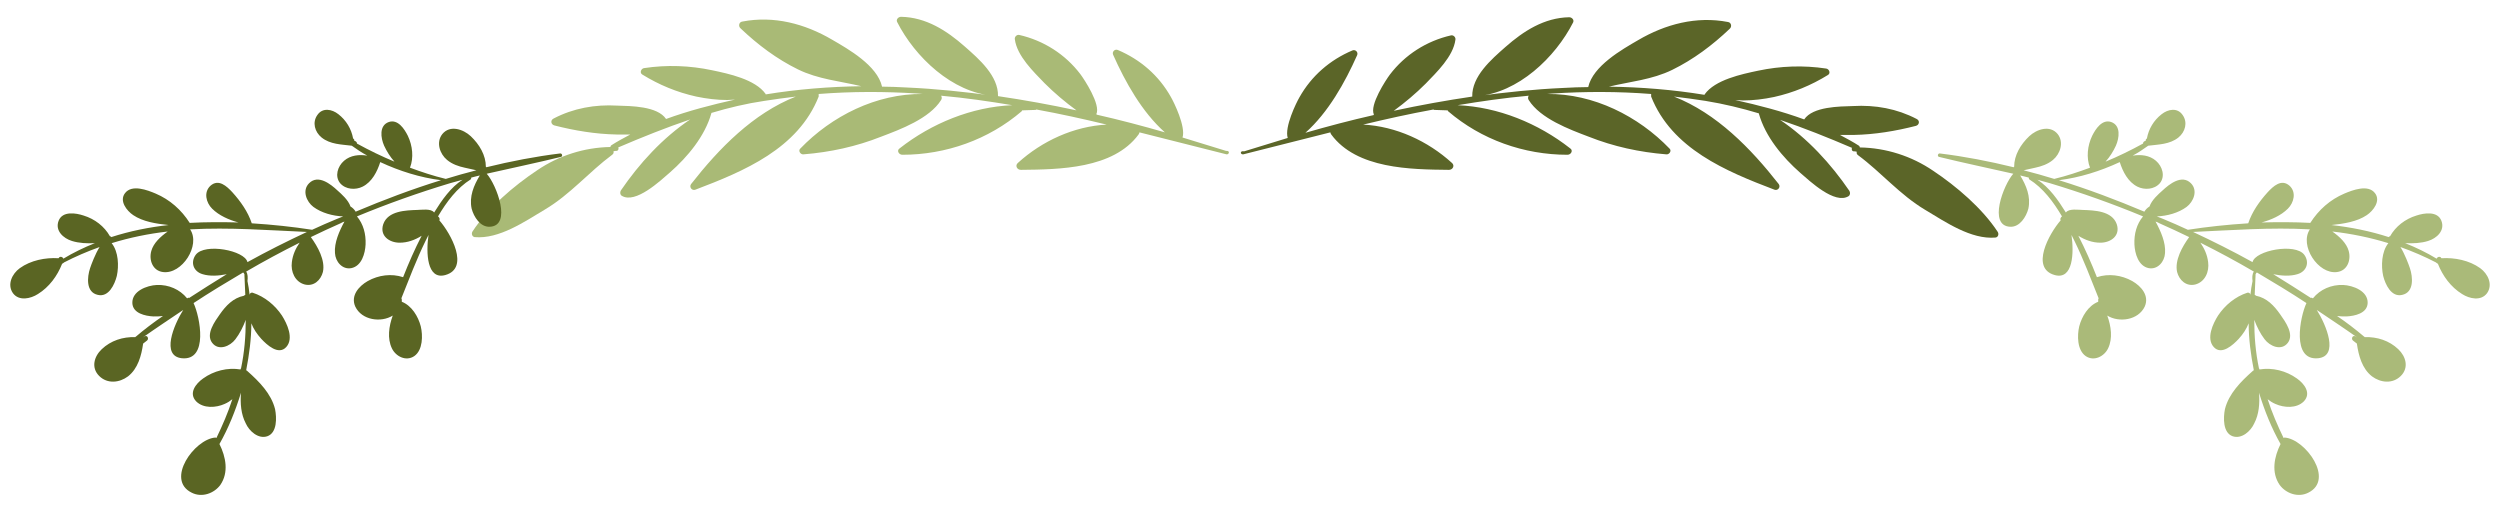 <?xml version="1.0" encoding="utf-8"?>
<!-- Generator: Adobe Illustrator 28.1.0, SVG Export Plug-In . SVG Version: 6.00 Build 0)  -->
<svg version="1.1" id="Capa_1" xmlns="http://www.w3.org/2000/svg" xmlns:xlink="http://www.w3.org/1999/xlink" x="0px" y="0px"
	 viewBox="0 0 579.9 118.2" style="enable-background:new 0 0 579.9 118.2;" xml:space="preserve">
<style type="text/css">
	.st0{fill:#A9BA76;}
	.st1{fill:#5B6528;}
	.st2{fill:#5A6523;}
	.st3{fill:#AABA79;}
</style>
<g>
	<path class="st0" d="M284.5,35.8c-6.7-1.7-13.4-3.4-20.2-5.1c0,0.2-0.1,0.3-0.2,0.5c-5.9,8-18.4,8.1-27.3,8.2c-0.9,0-1.4-1-0.7-1.6
		c5.6-5.1,13-8.5,20.6-8.9c-5.4-1.3-10.8-2.5-16.3-3.5c-0.1,0.1-0.2,0.1-0.3,0.1c-1,0-2,0.1-3,0.1c0,0.1-0.1,0.1-0.1,0.2
		c-7.7,6.6-17.6,10.1-27.7,10.1c-0.8,0-1.4-1-0.6-1.5c7.4-5.8,16.7-9.6,26.1-10c-5.4-0.9-10.9-1.7-16.5-2.2c0.2,0.3,0.2,0.7,0,1
		c-2.7,4.3-9.4,6.8-13.9,8.5c-5.8,2.3-11.8,3.6-18,4.1c-0.7,0.1-1.3-0.8-0.8-1.3c7.3-7.6,17.7-12.8,28.4-12.7
		c-0.4,0-0.7-0.1-1.1-0.1c-7.7-0.5-15.3-0.5-23,0.1c0,0.2,0,0.4,0,0.6c-4.8,12.1-17.3,17.3-28.6,21.6c-0.8,0.3-1.5-0.6-1-1.3
		c6.5-8.3,14.4-16.4,24.3-20.3c-2.4,0.3-4.8,0.6-7.3,1C173.2,24,169,25,165,26.2c0,0,0,0,0,0.1c-1.5,5.3-5.5,10.1-9.6,13.7
		c-2.2,1.9-8,7.4-11.2,5.4c-0.4-0.3-0.4-0.8-0.2-1.2c4.3-6.3,9.7-12.2,16.1-16.5c-5.6,1.9-11.1,4.1-16.7,6.5c0.2,0.3,0,0.8-0.4,0.8
		c-0.2,0-0.4,0-0.7,0.1c0.1,0.3,0,0.6-0.3,0.8c-5.4,4-9.7,9.2-15.6,12.7c-4.7,2.8-10.6,6.9-16.3,6.4c-0.6-0.1-0.8-0.8-0.5-1.3
		c3.6-5.5,9.6-10.6,15-14.2c5-3.4,10.9-5.3,17-5.4c0-0.2,0.1-0.3,0.2-0.4c1.4-0.9,2.9-1.7,4.4-2.5c-1.1,0-2.1,0-3.2,0
		c-4.9-0.1-9.7-0.9-14.4-2.1c-0.8-0.2-1-1.2-0.2-1.6c4.6-2.4,9.6-3.3,14.8-3c3.1,0.1,9.3,0.1,11.3,3.1c5.2-1.9,10.6-3.3,16-4.5
		c-0.6,0-1.2,0.1-1.8,0.1c-2.4,0-4.8-0.3-7.2-0.8c-4.5-1-8.6-2.7-12.5-5.1c-0.7-0.4-0.3-1.4,0.4-1.5c5.3-0.8,10.6-0.6,15.8,0.5
		c3.8,0.8,10,2.1,12.4,5.5c0,0,0,0,0,0.1c7.3-1.2,14.8-1.8,22.2-1.9c-5-1.2-10-1.6-14.7-3.9c-4.9-2.4-9.3-5.7-13.3-9.5
		c-0.6-0.5-0.4-1.5,0.4-1.6c7.3-1.4,14.5,0.5,20.8,4.2c3.8,2.2,10.5,6,11.6,10.9c1.9,0,3.8,0.1,5.8,0.2c6.7,0.3,13.3,1,20,1.9l0,0
		c-9.5-0.7-18.2-9-22.3-17.1c-0.3-0.6,0.3-1.2,0.9-1.2c5.8,0.1,10.6,3.2,14.8,6.9c3.3,2.9,7.8,6.8,7.7,11.5c6.1,0.9,12.2,2,18.2,3.3
		c-2.6-1.9-5.1-4-7.4-6.3c-2.5-2.6-6.4-6.3-6.9-10.2c-0.1-0.5,0.4-1.1,1-1c5.7,1.3,10.7,4.5,14.2,9.1c0.9,1.2,4.8,7.1,3.7,9.3
		c0,0,0.1,0,0.1,0.1l0,0c5.3,1.2,10.6,2.6,15.8,4.1c-5.3-4.7-9.2-11.7-12-18c-0.3-0.7,0.4-1.4,1.1-1.1c5.2,2.2,9.5,5.9,12.3,10.9
		c0.7,1.2,3.5,6.9,2.7,9.4c3.4,1,6.7,2.1,10.1,3.1C285.4,34.9,285.1,35.9,284.5,35.8z"/>
	<path class="st1" d="M288.4,35.8c6.7-1.7,13.4-3.4,20.2-5.1c0,0.2,0.1,0.3,0.2,0.5c5.9,8,18.4,8.1,27.3,8.2c0.9,0,1.4-1,0.7-1.6
		c-5.6-5.1-13-8.5-20.6-8.9c5.4-1.3,10.8-2.5,16.3-3.5c0.1,0.1,0.2,0.1,0.3,0.1c1,0,2,0.1,3,0.1c0,0.1,0.1,0.1,0.1,0.2
		c7.7,6.6,17.6,10.1,27.7,10.1c0.8,0,1.4-1,0.6-1.5c-7.4-5.8-16.7-9.6-26.1-10c5.4-0.9,10.9-1.7,16.5-2.2c-0.2,0.3-0.2,0.7,0,1
		c2.7,4.3,9.4,6.8,13.9,8.5c5.8,2.3,11.8,3.6,18,4.1c0.7,0.1,1.3-0.8,0.8-1.3c-7.3-7.6-17.7-12.8-28.4-12.7c0.4,0,0.7-0.1,1.1-0.1
		c7.7-0.5,15.3-0.5,23,0.1c0,0.2,0,0.4,0,0.6c4.8,12.1,17.3,17.3,28.6,21.6c0.8,0.3,1.5-0.6,1-1.3c-6.5-8.3-14.4-16.4-24.3-20.3
		c2.4,0.3,4.8,0.6,7.3,1c4.3,0.7,8.4,1.7,12.4,2.9c0,0,0,0,0,0.1c1.5,5.3,5.5,10.1,9.6,13.7c2.2,1.9,8,7.4,11.2,5.4
		c0.4-0.3,0.4-0.8,0.2-1.2c-4.3-6.3-9.7-12.2-16.1-16.5c5.6,1.9,11.1,4.1,16.7,6.5c-0.2,0.3,0,0.8,0.4,0.8c0.2,0,0.4,0,0.7,0.1
		c-0.1,0.3,0,0.6,0.3,0.8c5.4,4,9.7,9.2,15.6,12.7c4.7,2.8,10.6,6.9,16.3,6.4c0.6-0.1,0.8-0.8,0.5-1.3c-3.6-5.5-9.6-10.6-15-14.2
		c-5-3.4-10.9-5.3-17-5.4c0-0.2-0.1-0.3-0.2-0.4c-1.4-0.9-2.9-1.7-4.4-2.5c1.1,0,2.1,0,3.2,0c4.9-0.1,9.7-0.9,14.4-2.1
		c0.8-0.2,1-1.2,0.2-1.6c-4.6-2.4-9.6-3.3-14.8-3c-3.1,0.1-9.3,0.1-11.3,3.1c-5.2-1.9-10.6-3.3-16-4.5c0.6,0,1.2,0.1,1.8,0.1
		c2.4,0,4.8-0.3,7.2-0.8c4.5-1,8.6-2.7,12.5-5.1c0.7-0.4,0.3-1.4-0.4-1.5c-5.3-0.8-10.6-0.6-15.8,0.5c-3.8,0.8-10,2.1-12.4,5.5
		c0,0,0,0,0,0.1c-7.3-1.2-14.8-1.8-22.2-1.9c5-1.2,10-1.6,14.7-3.9c4.9-2.4,9.3-5.7,13.3-9.5c0.6-0.5,0.4-1.5-0.4-1.6
		c-7.3-1.4-14.5,0.5-20.8,4.2c-3.8,2.2-10.5,6-11.6,10.9c-1.9,0-3.8,0.1-5.8,0.2c-6.7,0.3-13.3,1-20,1.9l0,0
		c9.5-0.7,18.2-9,22.3-17.1c0.3-0.6-0.3-1.2-0.9-1.2c-5.8,0.1-10.6,3.2-14.8,6.9c-3.3,2.9-7.8,6.8-7.7,11.5
		c-6.1,0.9-12.2,2-18.2,3.3c2.6-1.9,5.1-4,7.4-6.3c2.5-2.6,6.4-6.3,6.9-10.2c0.1-0.5-0.4-1.1-1-1c-5.7,1.3-10.7,4.5-14.2,9.1
		c-0.9,1.2-4.8,7.1-3.7,9.3c0,0-0.1,0-0.1,0.1l0,0c-5.3,1.2-10.6,2.6-15.8,4.1c5.3-4.7,9.2-11.7,12-18c0.3-0.7-0.4-1.4-1.1-1.1
		c-5.2,2.2-9.5,5.9-12.3,10.9c-0.7,1.2-3.5,6.9-2.7,9.4c-3.4,1-6.7,2.1-10.1,3.1C287.5,34.9,287.7,35.9,288.4,35.8z"/>
	<path class="st2" d="M44.5,114.3c-6.2-3,0.6-12.4,5.4-12.8c0.1,0,0.2,0,0.3,0.1c1.4-2.9,2.7-5.9,3.7-9c-0.5,0.4-1.1,0.8-1.8,1.1
		c-2,0.9-4.9,1.1-6.6-0.6c-1.8-1.9-0.1-4.1,1.6-5.3c2.5-1.8,5.7-2.6,8.7-2.1c0-0.1,0-0.2,0.1-0.2C56.7,81.7,57,78,57,74.2
		c-0.6,1.6-1.4,3.2-2.4,4.5c-1.2,1.6-3.9,2.8-5.4,0.8s0.6-4.9,1.8-6.6c1.4-2,3.1-3.8,5.6-4.3c0.1-0.1,0.2-0.2,0.3-0.2
		c-0.1-1.5-0.1-3.1-0.2-4.6c0-0.1,0-0.1,0-0.2c-0.1-0.2-0.2-0.3-0.3-0.4c-3.9,2.3-7.7,4.6-11.5,7.1c1.5,3.2,3.5,13.4-2.7,12.8
		c-4.9-0.5-1.9-7.7,0.3-11.2c-3.1,2.1-6.3,4.2-9.4,6.4l0,0c0.2-0.1,0.3-0.2,0.5-0.3c0.6-0.3,1,0.6,0.5,1c-0.3,0.2-0.6,0.5-0.9,0.7
		c-0.4,2.8-1.2,5.8-3.5,7.6c-2,1.5-4.8,1.8-6.7-0.1c-1.9-1.9-1.2-4.5,0.6-6.2c2.1-2,4.9-2.9,7.8-2.8c0-0.1,0.1-0.1,0.1-0.1
		c2-1.7,4.1-3.3,6.3-4.8c-0.7,0.1-1.4,0.1-2.2,0.1c-1.9-0.1-4.8-0.7-4.9-3.1c-0.1-2.8,3.4-4.1,5.7-4.2c2.7-0.1,5.3,1,7,3.1
		c0.2-0.1,0.3-0.2,0.5-0.1c2.9-1.9,5.8-3.7,8.7-5.5c-1.9,0.4-4,0.5-5.6,0c-2.1-0.6-2.9-2.7-1.6-4.5c2.1-2.8,11.4-1,12,1.7
		c4.5-2.5,9.1-4.8,13.8-7c-9-0.4-18-1.1-27.1-0.6c2.5,3.7-1.9,10.5-6.3,9.9c-2.4-0.3-3.3-2.8-2.7-4.9c0.5-1.8,2.1-3.3,3.8-4.5
		c-4.4,0.5-8.8,1.4-13,2.7c1.6,2,1.7,5.3,1.2,7.6c-0.5,2-1.9,5-4.4,4.4c-2.8-0.6-2.5-4.1-1.8-6.2c0.3-0.9,1.2-3.3,2.2-4.9
		c-2.8,1-5.6,2.2-8.3,3.6c0,0.1-0.1,0.1-0.1,0.1c-0.1,0.1-0.2,0.1-0.3,0.2c-1.1,2.8-3,5.4-5.6,7C7.1,69.3,4.4,69.9,3,68
		c-1.4-2-0.2-4.5,1.6-5.8c2.5-1.8,5.9-2.5,9-2.3c0.2-0.5,0.9-0.4,1.1,0.1c2.3-1.4,4.8-2.6,7.3-3.6c-1.8,0.1-3.7,0-5.3-0.5
		c-2-0.6-4-2.4-3.1-4.7s4-1.8,5.8-1.2c2.6,0.8,4.8,2.5,6.1,4.8l0,0c0.1,0,0.3,0.1,0.3,0.2c4.3-1.4,8.8-2.3,13.3-2.8
		c-2.9-0.3-6-0.8-8.2-2.3c-1.5-1-3.3-3.3-1.9-5.1c1.6-2.1,5.2-0.7,7.1,0.1c3.3,1.4,6,3.8,7.9,6.8l0,0c3.7-0.2,7.5-0.2,11.3-0.1
		c-2.2-0.6-4.5-1.6-6.1-3.2c-1.4-1.4-2-3.8-0.4-5.3c1.9-1.7,3.8,0.1,5.1,1.5c1.9,2.1,3.6,4.5,4.5,7.2c4.8,0.3,9.5,0.8,14,1.5
		c1.9-0.9,3.8-1.7,5.7-2.5c0.5-0.2,1-0.4,1.5-0.6c-2.4-0.1-5-0.8-6.9-2.2c-1.6-1.2-2.7-3.8-1-5.5c2.1-2.1,5,0.2,6.6,1.7
		c0.9,0.8,2.5,2.2,3,3.7c0.5,0.3,0.9,0.7,1.2,1.2c6.4-2.7,13-5.2,19.8-7.3c-4.8-0.6-9.6-2.1-14.1-4.2l0,0c-0.7,2.2-1.9,4.6-4.1,5.7
		c-1.6,0.8-3.9,0.7-5.2-0.8c-1.3-1.6-0.6-3.9,0.9-5.2s3.5-1.5,5.4-1.2c-1.3-0.7-2.5-1.5-3.6-2.3c-2.4-0.3-5-0.3-7-1.9
		c-1.6-1.3-2.2-3.5-1-5.2c1.2-1.8,3.4-1.4,4.9-0.2c1.8,1.4,3,3.4,3.4,5.6c0.1,0.1,0.1,0.1,0.2,0.2c0.1,0.1,0.1,0.3,0.1,0.4h0.1
		c0.4,0.1,0.5,0.4,0.5,0.6c2.9,1.6,5.8,3,8.7,4.2c-1-1.1-1.8-2.4-2.4-3.7c-0.8-1.8-1.2-4.7,1.1-5.5c2.1-0.7,3.6,1.6,4.4,3.2
		c1.1,2.3,1.4,5.1,0.5,7.4c2.7,1,5.4,1.9,8.3,2.6c2.3-0.7,4.7-1.4,7.1-2c-0.9-0.2-1.8-0.4-2.7-0.6c-1.4-0.3-2.9-0.8-4.1-1.8
		c-1.7-1.4-2.6-4.1-1.1-6c1.8-2.2,4.9-1.1,6.6,0.5c2,1.9,3.5,4.4,3.5,7.1c0,0,0.1,0,0.1,0.1c5.7-1.4,11.4-2.5,17.1-3.2
		c0.5-0.1,0.7,0.7,0.2,0.8c-5.7,1.4-11.5,2.6-17.2,3.9c2.3,2.6,5.9,12.1,0.7,12.3c-2.2,0.1-3.7-2.3-4.2-4.2
		c-0.6-2.8,0.5-5.4,1.9-7.7c-0.7,0.2-1.4,0.3-2,0.5c0,0.1,0,0.3-0.1,0.4c-3.2,2-5.6,5.2-7.6,8.6c0.3,0.2,0.5,0.6,0.3,0.9
		c2.7,3.1,7.1,11.1,1.4,12.7c-4.3,1.2-4.5-5.2-3.9-9.3c-0.2,0.5-0.5,0.9-0.7,1.4c-2.1,4.3-3.8,8.8-5.6,13.3c0.1,0.1,0.1,0.2,0.1,0.4
		c0,0.1,0,0.3,0,0.4c2.3,0.9,3.8,3.4,4.4,5.7c0.5,2.1,0.5,5.5-1.5,6.9c-1.9,1.3-4.3,0.1-5.2-1.8c-1.1-2.3-0.7-5.1,0.2-7.6
		c-2.7,1.7-7.2,1.1-8.7-2.1c-1.1-2.5,0.8-4.7,2.9-5.9c2.5-1.4,5.5-1.8,8.2-0.9c1.3-3.3,2.7-6.5,4.3-9.6c-1.6,1-3.3,1.6-5.1,1.6
		c-2.4,0-4.7-1.6-3.8-4.3c1.1-3.1,5.2-3.2,7.9-3.3c0.9,0,3.2-0.4,3.9,0.6l0,0c1.8-2.9,3.9-5.9,6.6-7.6c-1,0.3-1.9,0.5-2.9,0.8
		c-7.3,2.2-14.6,4.8-21.6,7.7c1.5,1.8,2.1,4.1,2,6.5c-0.1,2.1-0.9,5-3.3,5.5c-2.1,0.4-3.7-1.5-3.8-3.5c-0.2-2.4,1-5.1,2.2-7.3
		c-0.3,0.1-0.6,0.2-0.9,0.4c-2.3,1-4.6,2.1-6.9,3.2c1.6,2.2,3.4,5.4,2.8,8.1c-0.5,1.9-2.1,3.4-4.2,2.9c-2.3-0.6-3.3-3-3-5.2
		c0.2-1.7,0.9-3.2,1.8-4.5c-4.2,2.1-8.3,4.3-12.4,6.7c0.4,0.6,0.4,1.4,0.3,2.2c0.2,1,0.4,2.1,0.5,3.2c0-0.3,0.3-0.6,0.7-0.5
		c2.8,0.9,5.2,2.9,6.8,5.3c1.2,1.9,2.8,5.3,1,7.3s-4.5-0.5-5.8-1.9c-1-1.1-1.8-2.3-2.3-3.6c0,3.6-0.5,7.3-1.2,10.9
		c0.1,0,0.2,0.1,0.3,0.2c2.7,2.4,5.5,5.2,6.4,8.8c0.4,2,0.5,5.5-1.8,6.3c-2.1,0.7-4.2-1.2-5-3c-1.1-2.1-1.3-4.6-1.1-7.1
		c-1.3,4.2-2.9,8.2-5,11.9c1.5,3,2.2,6.6,0.2,9.5C49.7,114.4,46.9,115.5,44.5,114.3z"/>
	<path class="st3" d="M535.4,114.3c6.2-3-0.6-12.4-5.4-12.8c-0.1,0-0.2,0-0.3,0.1c-1.4-2.9-2.7-5.9-3.7-9c0.5,0.4,1.1,0.8,1.8,1.1
		c2,0.9,4.9,1.1,6.6-0.6c1.8-1.9,0.1-4.1-1.6-5.3c-2.5-1.8-5.7-2.6-8.7-2.1c0-0.1,0-0.2-0.1-0.2c-0.8-3.8-1.1-7.5-1.1-11.3
		c0.6,1.6,1.4,3.2,2.4,4.5c1.2,1.6,3.9,2.8,5.4,0.8s-0.6-4.9-1.8-6.6c-1.4-2-3.1-3.8-5.6-4.3c-0.1-0.1-0.2-0.2-0.3-0.2
		c0.1-1.5,0.1-3.1,0.2-4.6c0-0.1,0-0.1,0-0.2c0.1-0.2,0.2-0.3,0.3-0.4c3.9,2.3,7.7,4.6,11.5,7.1c-1.5,3.2-3.5,13.4,2.7,12.8
		c4.9-0.5,1.9-7.7-0.3-11.2c3.1,2.1,6.3,4.2,9.4,6.4l0,0c-0.2-0.1-0.3-0.2-0.5-0.3c-0.6-0.3-1,0.6-0.5,1c0.3,0.2,0.6,0.5,0.9,0.7
		c0.4,2.8,1.2,5.8,3.5,7.6c2,1.5,4.8,1.8,6.7-0.1s1.2-4.5-0.6-6.2c-2.1-2-4.9-2.9-7.8-2.8c0-0.1-0.1-0.1-0.1-0.1
		c-2-1.7-4.1-3.3-6.3-4.8c0.7,0.1,1.4,0.1,2.2,0.1c1.9-0.1,4.8-0.7,4.9-3.1c0.1-2.8-3.4-4.1-5.7-4.2c-2.7-0.1-5.3,1-7,3.1
		c-0.2-0.1-0.3-0.2-0.5-0.1c-2.9-1.9-5.8-3.7-8.7-5.5c1.9,0.4,4,0.5,5.6,0c2.1-0.6,2.9-2.7,1.6-4.5c-2.1-2.8-11.4-1-12,1.7
		c-4.5-2.5-9.1-4.8-13.8-7c9-0.4,18-1.1,27.1-0.6c-2.5,3.7,1.9,10.5,6.3,9.9c2.4-0.3,3.3-2.8,2.7-4.9c-0.5-1.8-2.1-3.3-3.8-4.5
		c4.4,0.5,8.8,1.4,13,2.7c-1.6,2-1.7,5.3-1.2,7.6c0.5,2,1.9,5,4.4,4.4c2.8-0.6,2.5-4.1,1.8-6.2c-0.3-0.9-1.2-3.3-2.2-4.9
		c2.8,1,5.6,2.2,8.3,3.6c0,0.1,0.1,0.1,0.1,0.1c0.1,0.1,0.2,0.1,0.3,0.2c1.1,2.8,3,5.4,5.6,7c1.7,1.1,4.4,1.7,5.8-0.2
		c1.4-2,0.2-4.5-1.6-5.8c-2.5-1.8-5.9-2.5-9-2.3c-0.2-0.5-0.9-0.4-1.1,0.1c-2.3-1.4-4.8-2.6-7.3-3.6c1.8,0.1,3.7,0,5.3-0.5
		c2-0.6,4-2.4,3.1-4.7s-4-1.8-5.8-1.2c-2.6,0.8-4.8,2.5-6.1,4.8l0,0c-0.1,0-0.3,0.1-0.3,0.2c-4.3-1.4-8.8-2.3-13.3-2.8
		c2.9-0.3,6-0.8,8.2-2.3c1.5-1,3.3-3.3,1.9-5.1c-1.6-2.1-5.2-0.7-7.1,0.1c-3.3,1.4-6,3.8-7.9,6.8l0,0c-3.7-0.2-7.5-0.2-11.3-0.1
		c2.2-0.6,4.5-1.6,6.1-3.2c1.4-1.4,2-3.8,0.4-5.3c-1.9-1.7-3.8,0.1-5.1,1.5c-1.9,2.1-3.6,4.5-4.5,7.2c-4.8,0.3-9.5,0.8-14,1.5
		c-1.9-0.9-3.8-1.7-5.7-2.5c-0.5-0.2-1-0.4-1.5-0.6c2.4-0.1,5-0.8,6.9-2.2c1.6-1.2,2.7-3.8,1-5.5c-2.1-2.1-5,0.2-6.6,1.7
		c-0.9,0.8-2.5,2.2-3,3.7c-0.5,0.3-0.9,0.7-1.2,1.2c-6.4-2.7-13-5.2-19.8-7.3c4.8-0.6,9.6-2.1,14.1-4.2l0,0c0.7,2.2,1.9,4.6,4.1,5.7
		c1.6,0.8,3.9,0.7,5.2-0.8c1.3-1.6,0.6-3.9-0.9-5.2s-3.5-1.5-5.4-1.2c1.3-0.7,2.5-1.5,3.6-2.3c2.4-0.3,5-0.3,7-1.9
		c1.6-1.3,2.2-3.5,1-5.2c-1.2-1.8-3.4-1.4-4.9-0.2c-1.8,1.4-3,3.4-3.4,5.6c-0.1,0.1-0.1,0.1-0.2,0.2c-0.1,0.1-0.1,0.3-0.1,0.4h-0.1
		c-0.4,0.1-0.5,0.4-0.5,0.6c-2.9,1.6-5.8,3-8.7,4.2c1-1.1,1.8-2.4,2.4-3.7c0.8-1.8,1.2-4.7-1.1-5.5c-2.1-0.7-3.6,1.6-4.4,3.2
		c-1.1,2.3-1.4,5.1-0.5,7.4c-2.7,1-5.4,1.9-8.3,2.6c-2.3-0.7-4.7-1.4-7.1-2c0.9-0.2,1.8-0.4,2.7-0.6c1.4-0.3,2.9-0.8,4.1-1.8
		c1.7-1.4,2.6-4.1,1.1-6c-1.8-2.2-4.9-1.1-6.6,0.5c-2,1.9-3.5,4.4-3.5,7.1c0,0-0.1,0-0.1,0.1c-5.7-1.4-11.4-2.5-17.1-3.2
		c-0.5-0.1-0.7,0.7-0.2,0.8c5.7,1.4,11.5,2.6,17.2,3.9c-2.3,2.6-5.9,12.1-0.7,12.3c2.2,0.1,3.7-2.3,4.2-4.2c0.6-2.8-0.5-5.4-1.9-7.7
		c0.7,0.2,1.4,0.3,2,0.5c0,0.1,0,0.3,0.1,0.4c3.2,2,5.6,5.2,7.6,8.6c-0.3,0.2-0.5,0.6-0.3,0.9c-2.7,3.1-7.1,11.1-1.4,12.7
		c4.3,1.2,4.5-5.2,3.9-9.3c0.2,0.5,0.5,0.9,0.7,1.4c2.1,4.3,3.8,8.8,5.6,13.3c-0.1,0.1-0.1,0.2-0.1,0.4c0,0.1,0,0.3,0,0.4
		c-2.3,0.9-3.8,3.4-4.4,5.7c-0.5,2.1-0.5,5.5,1.5,6.9c1.9,1.3,4.3,0.1,5.2-1.8c1.1-2.3,0.7-5.1-0.2-7.6c2.7,1.7,7.2,1.1,8.7-2.1
		c1.1-2.5-0.8-4.7-2.9-5.9c-2.5-1.4-5.5-1.8-8.2-0.9c-1.3-3.3-2.7-6.5-4.3-9.6c1.6,1,3.3,1.6,5.1,1.6c2.4,0,4.7-1.6,3.8-4.3
		c-1.1-3.1-5.2-3.2-7.9-3.3c-0.9,0-3.2-0.4-3.9,0.6l0,0c-1.8-2.9-3.9-5.9-6.6-7.6c1,0.3,1.9,0.5,2.9,0.8c7.3,2.2,14.6,4.8,21.6,7.7
		c-1.5,1.8-2.1,4.1-2,6.5c0.1,2.1,0.9,5,3.3,5.5c2.1,0.4,3.7-1.5,3.8-3.5c0.2-2.4-1-5.1-2.2-7.3c0.3,0.1,0.6,0.2,0.9,0.4
		c2.3,1,4.6,2.1,6.9,3.2c-1.6,2.2-3.4,5.4-2.8,8.1c0.5,1.9,2.1,3.4,4.2,2.9c2.3-0.6,3.3-3,3-5.2c-0.2-1.7-0.9-3.2-1.8-4.5
		c4.2,2.1,8.3,4.3,12.4,6.7c-0.4,0.6-0.4,1.4-0.3,2.2c-0.2,1-0.4,2.1-0.5,3.2c0-0.3-0.3-0.6-0.7-0.5c-2.8,0.9-5.2,2.9-6.8,5.3
		c-1.2,1.9-2.8,5.3-1,7.3s4.5-0.5,5.8-1.9c1-1.1,1.8-2.3,2.3-3.6c0,3.6,0.5,7.3,1.2,10.9c-0.1,0-0.2,0.1-0.3,0.2
		c-2.7,2.4-5.5,5.2-6.4,8.8c-0.4,2-0.5,5.5,1.8,6.3c2.1,0.7,4.2-1.2,5-3c1.1-2.1,1.3-4.6,1.1-7.1c1.3,4.2,2.9,8.2,5,11.9
		c-1.5,3-2.2,6.6-0.2,9.5C530.2,114.4,533,115.5,535.4,114.3z"/>
</g>
</svg>
